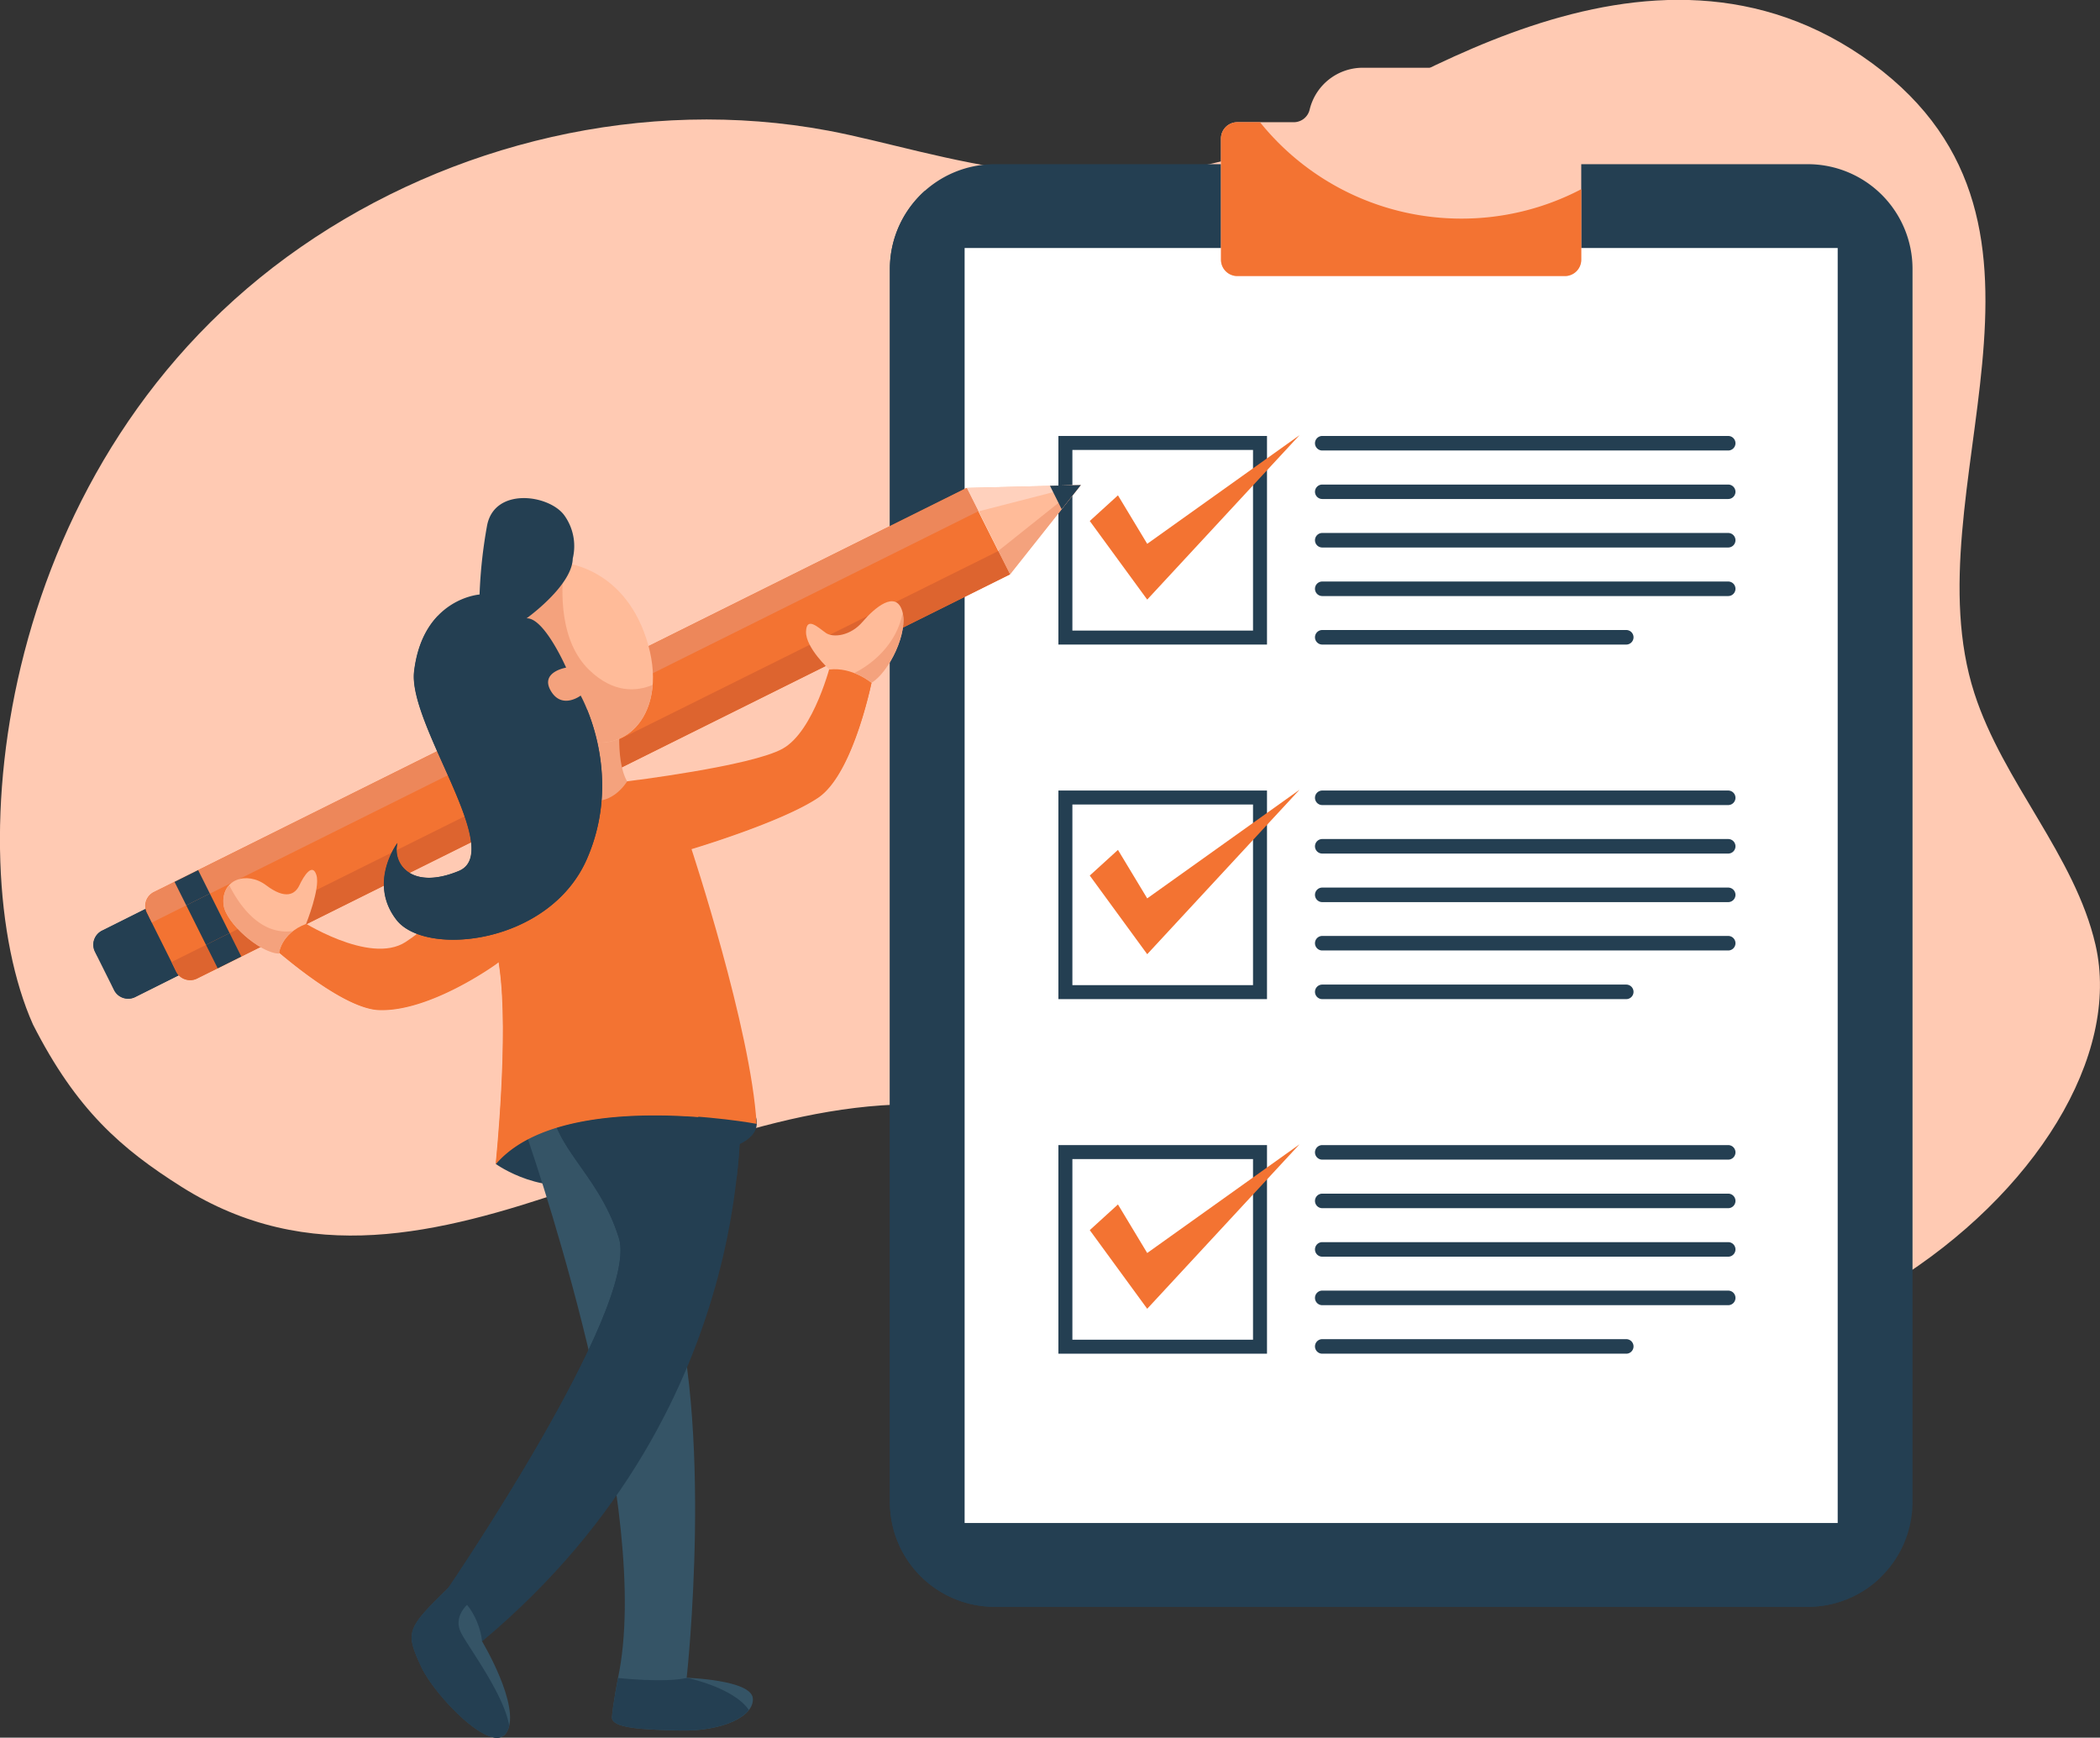 <svg xmlns="http://www.w3.org/2000/svg" viewBox="0 0 450.73 372.95"><rect x="0" y="0" width="450.73" height="372.95" fill="#333333" stroke="none"/><defs><style>.cls-1{fill:#ffcab3;}.cls-2{fill:#243f52;}.cls-3{fill:#fff;}.cls-4{fill:#f37332;}.cls-5{fill:#fb9;}.cls-6{fill:#f4a27d;}.cls-7{fill:#ffd1bd;}.cls-8{fill:#dd642f;}.cls-9{fill:#ed875a;}.cls-10{fill:#355466;}</style></defs><title>quiz_1</title><g id="Слой_2" data-name="Слой 2"><g id="OBJECTS"><path class="cls-1" d="M449.76,202.77c-4.42-19.18-19.86-34.92-26-54-14-43.51,25.75-100-21.81-135.1-48.3-35.61-105.05,8.49-126.59,16.77-41,15.77-73.61,2.11-97.6-2.4C138.27,20.65,96.72,30.73,64.6,53-.89,98.37-9,183.79,7.07,219.87c9.34,18.39,19,26.71,31.87,34.84C93.4,289.08,150.3,226.89,212.2,238.46c33.57,6.27,48.46,31.14,78.56,44.8C375.49,321.7,460.77,250.52,449.76,202.77Z"/><path class="cls-2" d="M388,344.87H213.49A22.48,22.48,0,0,1,191,322.38V57.73a22.49,22.49,0,0,1,22.49-22.49H388a22.48,22.48,0,0,1,22.49,22.49V322.38A22.49,22.49,0,0,1,388,344.87Z"/><path class="cls-2" d="M198.57,40.9a22.64,22.64,0,0,0-2.62,2.75A22.4,22.4,0,0,0,191,57.73V322.38a22.48,22.48,0,0,0,22.49,22.49H388a22.41,22.41,0,0,0,15.61-6.31C373.41,294.88,252.1,119.12,198.57,40.9Z"/><rect class="cls-3" x="207.04" y="53.23" width="187.39" height="273.65"/><path class="cls-1" d="M323.77,26.23a3.5,3.5,0,0,1-3.41-2.69,11.72,11.72,0,0,0-11.41-9H292.5a11.72,11.72,0,0,0-11.41,9,3.5,3.5,0,0,1-3.41,2.69H265.57a3.51,3.51,0,0,0-3.51,3.51v26a3.51,3.51,0,0,0,3.51,3.51h70.31a3.51,3.51,0,0,0,3.51-3.51v-26a3.51,3.51,0,0,0-3.51-3.51Z"/><path class="cls-4" d="M313.68,46.92a55.43,55.43,0,0,1-43.24-20.69h-4.87a3.51,3.51,0,0,0-3.51,3.51v26a3.51,3.51,0,0,0,3.51,3.51h70.31a3.51,3.51,0,0,0,3.51-3.51V40.61A55.29,55.29,0,0,1,313.68,46.92Z"/><path class="cls-2" d="M271.94,138.34H227.17V93.57h44.77Zm-41.77-3h38.77V96.57H230.17Z"/><path class="cls-2" d="M370.93,96.69H283.8a1.56,1.56,0,0,1-1.56-1.56h0a1.56,1.56,0,0,1,1.56-1.56h87.13a1.56,1.56,0,0,1,1.56,1.56h0A1.56,1.56,0,0,1,370.93,96.69Z"/><path class="cls-2" d="M370.93,107.1H283.8a1.56,1.56,0,0,1-1.56-1.56h0A1.56,1.56,0,0,1,283.8,104h87.13a1.56,1.56,0,0,1,1.56,1.56h0A1.56,1.56,0,0,1,370.93,107.1Z"/><path class="cls-2" d="M370.93,117.51H283.8a1.56,1.56,0,0,1-1.56-1.56h0a1.56,1.56,0,0,1,1.56-1.56h87.13a1.56,1.56,0,0,1,1.56,1.56h0A1.56,1.56,0,0,1,370.93,117.51Z"/><path class="cls-2" d="M370.93,127.93H283.8a1.56,1.56,0,0,1-1.56-1.56h0a1.56,1.56,0,0,1,1.56-1.56h87.13a1.56,1.56,0,0,1,1.56,1.56h0A1.56,1.56,0,0,1,370.93,127.93Z"/><path class="cls-2" d="M349.05,138.34H283.8a1.56,1.56,0,0,1-1.56-1.56h0a1.56,1.56,0,0,1,1.56-1.56h65.25a1.56,1.56,0,0,1,1.56,1.56h0A1.56,1.56,0,0,1,349.05,138.34Z"/><polygon class="cls-4" points="233.9 111.82 246.23 128.69 278.92 93.4 246.23 116.72 239.95 106.31 233.9 111.82"/><path class="cls-2" d="M271.94,214.44H227.17V169.67h44.77Zm-41.77-3h38.77V172.67H230.17Z"/><path class="cls-2" d="M370.93,172.79H283.8a1.56,1.56,0,0,1-1.56-1.56h0a1.56,1.56,0,0,1,1.56-1.56h87.13a1.56,1.56,0,0,1,1.56,1.56h0A1.56,1.56,0,0,1,370.93,172.79Z"/><path class="cls-2" d="M370.93,183.2H283.8a1.56,1.56,0,0,1-1.56-1.56h0a1.56,1.56,0,0,1,1.56-1.56h87.13a1.56,1.56,0,0,1,1.56,1.56h0A1.56,1.56,0,0,1,370.93,183.2Z"/><path class="cls-2" d="M370.93,193.62H283.8a1.56,1.56,0,0,1-1.56-1.56h0a1.56,1.56,0,0,1,1.56-1.56h87.13a1.56,1.56,0,0,1,1.56,1.56h0A1.56,1.56,0,0,1,370.93,193.62Z"/><path class="cls-2" d="M370.93,204H283.8a1.56,1.56,0,0,1-1.56-1.56h0a1.56,1.56,0,0,1,1.56-1.56h87.13a1.56,1.56,0,0,1,1.56,1.56h0A1.56,1.56,0,0,1,370.93,204Z"/><path class="cls-2" d="M349.05,214.44H283.8a1.56,1.56,0,0,1-1.56-1.56h0a1.56,1.56,0,0,1,1.56-1.56h65.25a1.56,1.56,0,0,1,1.56,1.56h0A1.56,1.56,0,0,1,349.05,214.44Z"/><polygon class="cls-4" points="233.9 187.92 246.23 204.8 278.92 169.5 246.23 192.82 239.95 182.41 233.9 187.92"/><path class="cls-2" d="M271.94,290.54H227.17V245.77h44.77Zm-41.77-3h38.77V248.77H230.17Z"/><path class="cls-2" d="M370.93,248.89H283.8a1.56,1.56,0,0,1-1.56-1.56h0a1.56,1.56,0,0,1,1.56-1.56h87.13a1.56,1.56,0,0,1,1.56,1.56h0A1.56,1.56,0,0,1,370.93,248.89Z"/><path class="cls-2" d="M370.93,259.31H283.8a1.56,1.56,0,0,1-1.56-1.56h0a1.56,1.56,0,0,1,1.56-1.56h87.13a1.56,1.56,0,0,1,1.56,1.56h0A1.56,1.56,0,0,1,370.93,259.31Z"/><path class="cls-2" d="M370.93,269.72H283.8a1.56,1.56,0,0,1-1.56-1.56h0a1.56,1.56,0,0,1,1.56-1.56h87.13a1.56,1.56,0,0,1,1.56,1.56h0A1.56,1.56,0,0,1,370.93,269.72Z"/><path class="cls-2" d="M370.93,280.13H283.8a1.56,1.56,0,0,1-1.56-1.56h0A1.56,1.56,0,0,1,283.8,277h87.13a1.56,1.56,0,0,1,1.56,1.56h0A1.56,1.56,0,0,1,370.93,280.13Z"/><path class="cls-2" d="M349.05,290.54H283.8a1.56,1.56,0,0,1-1.56-1.56h0a1.56,1.56,0,0,1,1.56-1.56h65.25a1.56,1.56,0,0,1,1.56,1.56h0A1.56,1.56,0,0,1,349.05,290.54Z"/><polygon class="cls-4" points="233.9 264.02 246.23 280.9 278.92 245.6 246.23 268.93 239.95 258.51 233.9 264.02"/><path class="cls-2" d="M29,214l24-12-7.11-14.24-24,12a3.38,3.38,0,0,0-1.7,1.95,3.34,3.34,0,0,0,.18,2.57l4.1,8.22a3.34,3.34,0,0,0,1.95,1.69A3.38,3.38,0,0,0,29,214Z"/><path class="cls-2" d="M41.2,190.1l5.16,10.34L24.08,211.57l.44.89a3.34,3.34,0,0,0,1.95,1.69A3.38,3.38,0,0,0,29,214l24-12-7.11-14.24Z"/><path class="cls-2" d="M48.31,204.34,43.15,194,20.86,205.13l-.44-.89a3.34,3.34,0,0,1-.18-2.57,3.38,3.38,0,0,1,1.7-1.95l24-12L53,202Z"/><path class="cls-4" d="M216.79,123.27,42.31,210a3.32,3.32,0,0,1-2.48.2,3.29,3.29,0,0,1-2-1.67l-6.31-12.64a3.29,3.29,0,0,1-.17-2.53A3.32,3.32,0,0,1,33,191.48l174.48-86.76Z"/><polygon class="cls-5" points="207.53 104.72 231.99 104.1 216.79 123.27 207.53 104.72"/><polygon class="cls-6" points="214.28 118.23 231.99 104.1 216.79 123.27 214.28 118.23"/><polygon class="cls-7" points="207.53 104.72 231.99 104.1 210.04 109.75 207.53 104.72"/><polygon class="cls-2" points="225.36 104.26 227.87 109.29 231.99 104.1 225.36 104.26"/><path class="cls-8" d="M36.82,206.48l1,2.08a3.29,3.29,0,0,0,2,1.67,3.32,3.32,0,0,0,2.48-.2l174.48-86.76-2.52-5Z"/><path class="cls-9" d="M32.59,198l-1-2.08a3.29,3.29,0,0,1-.16-2.58A3.32,3.32,0,0,1,33,191.48l174.48-86.76,2.52,5Z"/><rect class="cls-2" x="38.43" y="187.71" width="5.66" height="5.63" transform="translate(-80.76 38.5) rotate(-26.53)"/><rect class="cls-2" x="45.18" y="201.22" width="5.66" height="5.63" transform="translate(-86.09 42.94) rotate(-26.53)"/><rect class="cls-2" x="41.81" y="192.54" width="5.66" height="9.48" transform="translate(-83.43 40.72) rotate(-26.53)"/><path class="cls-2" d="M118.25,234,106.4,249.81s10.77,7.8,21.92,3.1,33.55-3.83,34.11-11.63S140.15,229,140.15,229Z"/><path class="cls-10" d="M147.38,360.1s13.85.43,14.2,4.39-6.71,7.13-15.56,6.93c-8-.19-14.82-.47-14.67-2.88s1.3-8.43,1.3-8.43Z"/><path class="cls-2" d="M147.38,360.1H132.65s-1.15,6-1.3,8.43,6.63,2.7,14.67,2.88c6.85.16,12.61-1.71,14.71-4.4C157.44,362.15,147.38,360.1,147.38,360.1Z"/><path class="cls-10" d="M103.47,352.28s8.36,13.91,5.36,19.38-15.55-7.85-18.31-13.74c-3.53-7.54-3.37-8.23,5.61-17,3.36-3.28,4-2,4-2s1.85,4.31,2.8,4.68S103.47,352.28,103.47,352.28Z"/><path class="cls-2" d="M108.83,371.66a4.94,4.94,0,0,0,.47-1.28c-1.21-6.9-8.85-16.94-10.37-20-1.67-3.35,1.33-5.93,1.33-5.93L102,342.6a30.15,30.15,0,0,1-1.9-3.7s-.59-1.24-4,2c-9,8.76-9.14,9.44-5.61,17C93.28,363.81,105.84,377.13,108.83,371.66Z"/><path class="cls-2" d="M88.92,352.28a2.3,2.3,0,0,0-.34.72,27,27,0,0,0,1.95,4.93c2.42,5.17,12.39,16.06,16.82,14.94a13.48,13.48,0,0,0-2.43-7.21C101,359.65,91.33,348.93,88.92,352.28Z"/><path class="cls-10" d="M111.79,240.08s.26.72.72,2.06c4.43,12.85,27.56,82.58,20.14,118,0,0,9.84,1.09,14.73,0,0,0,6.07-54.89-4-85.82-6.42-19.67-12.42-41.85-12.42-41.85"/><path class="cls-2" d="M158.74,234s6.13,67-55.27,118.29c0,0-.52-7.56-7.34-11.34,0,0,41.24-60.46,36.7-75.23S117.11,245.56,118.25,234s21.18-12.57,21.18-12.57Z"/><path class="cls-2" d="M158.09,252.91a102.93,102.93,0,0,0,.65-18.92l-19.31-12.57s-20,1-21.18,12.57,10,17,14.58,31.72-36.7,75.23-36.7,75.23a13.66,13.66,0,0,1,4.13,3.51C138.11,309.61,149.17,275,158.09,252.91Z"/><path class="cls-4" d="M178.38,142.16s-3.6,14.75-10.4,18.53-33.37,7-33.37,7l-9.84-1.17-23.5,22s-6.47,8.62-14.22,13.66-22.8-4.77-22.8-4.77l-5.74,5.91c-1.26-1.38,14.18,13.09,22.8,13.39,11,.38,25.08-9.83,25.08-9.83l.61-.47.18,1.21c2.08,14.52-.79,42.12-.79,42.12,14.13-16.43,56-8.53,56-8.53-1.21-20.43-14-59.06-14-59.06s19.25-5.72,27.13-11S187.38,145,187.38,145Z"/><path class="cls-4" d="M177.17,161.71c-4.37,6-31.21,19-45.31,13.14a17.42,17.42,0,0,1-8.49-7l-3.54,3.32c-1.76,4.22-3.27,10.17-8,16-23.69,28.76-38.56,19.81-50,11.66l-3.23,4.55c1.22.94,14.86,13.14,22.77,13.42,11,.38,25.08-9.83,25.08-9.83l.61-.47.18,1.21c2.08,14.52-.79,42.12-.79,42.12,9.14-10.63,29.91-11.07,43.43-10.07-.92-23.5-9.67-56.52-9.67-56.52l8.24-1s19.25-5.72,27.13-11S187.38,145,187.38,145l-3.81-1.18C182.22,149.54,179.9,158,177.17,161.71Z"/><path class="cls-4" d="M58.51,203.39l0,0C58.43,203.28,58.41,203.27,58.51,203.39Z"/><path class="cls-6" d="M133.29,152.57s-1.47,10.27,1.31,15.14c0,0-3.77,6.38-9.84,3.36s-6.52-14.23-6.52-14.23l8.75-9.56Z"/><path class="cls-5" d="M120.21,120.69s13.24.43,18.48,16.28-4.44,26.56-16.19,20.89-18-27.19-18-27.19Z"/><path class="cls-6" d="M140.08,147c-3.41,1.42-8.4,1.87-13.66-3.25-6.16-6-6.17-16.3-5.29-23-.59-.08-.93-.1-.93-.1L108,128.44l-1.32,4.29,1.2,6.84c3,6.62,7.9,15,14.61,18.29C131.52,162.21,139.32,156.9,140.08,147Z"/><path class="cls-2" d="M122.93,119.88a11.31,11.31,0,0,0-1.77-9.22c-3.21-4.53-15.14-6.23-16.64,2.26a103.49,103.49,0,0,0-1.59,14.68s-12.17.82-14.06,16.47c-1.38,11.37,19.63,38.7,9.59,42.86s-14.31-1.4-13.18-6c0,0-6.4,8.55-.18,16.52S118,202.74,126,184.29s-1.37-35-1.37-35-4,3.06-6.4-1,3.28-5,3.28-5-4.72-10.78-8.5-10.58C113,132.74,122.81,125.71,122.93,119.88Z"/><path class="cls-5" d="M178,143.7s-5.09-4.67-5-8.11,2.73-.79,4.28.27,5.28.63,7.85-2.39,7.13-6.89,8.52-2.33-2.83,13.13-6.57,15.42C187,146.56,183,143.11,178,143.7Z"/><path class="cls-5" d="M59.86,204.67s.4-4.3,5.83-6.37c0,0,3.09-7.66,2.23-10.46s-2.73.19-3.66,2.17-3,3.12-7.13,0-9.77-1.33-9.13,4.23C48.43,198,55.63,204.44,59.86,204.67Z"/><path class="cls-6" d="M193.72,131.62c-1.8,9-10.29,12.78-10.29,12.78l.06.12a14.1,14.1,0,0,1,3.56,2C190.66,144.35,194.71,136.28,193.72,131.62Z"/><path class="cls-6" d="M59.86,204.67a7.61,7.61,0,0,1,3.07-4.85c-7.15,1.06-11.7-5.78-13.73-9.84A5.18,5.18,0,0,0,48,194.25C48.43,198,55.63,204.44,59.86,204.67Z"/><path class="cls-2" d="M126,184.29c6-13.77,2.29-26.49,0-32-5.25,3-23,11.44-29.9-5A34.2,34.2,0,0,1,94,132.19c-2.34,2.44-4.4,6.17-5.09,11.89-1.38,11.37,19.63,38.7,9.59,42.86s-14.31-1.4-13.18-6c0,0-6.4,8.55-.18,16.52S118,202.74,126,184.29Z"/></g></g></svg>